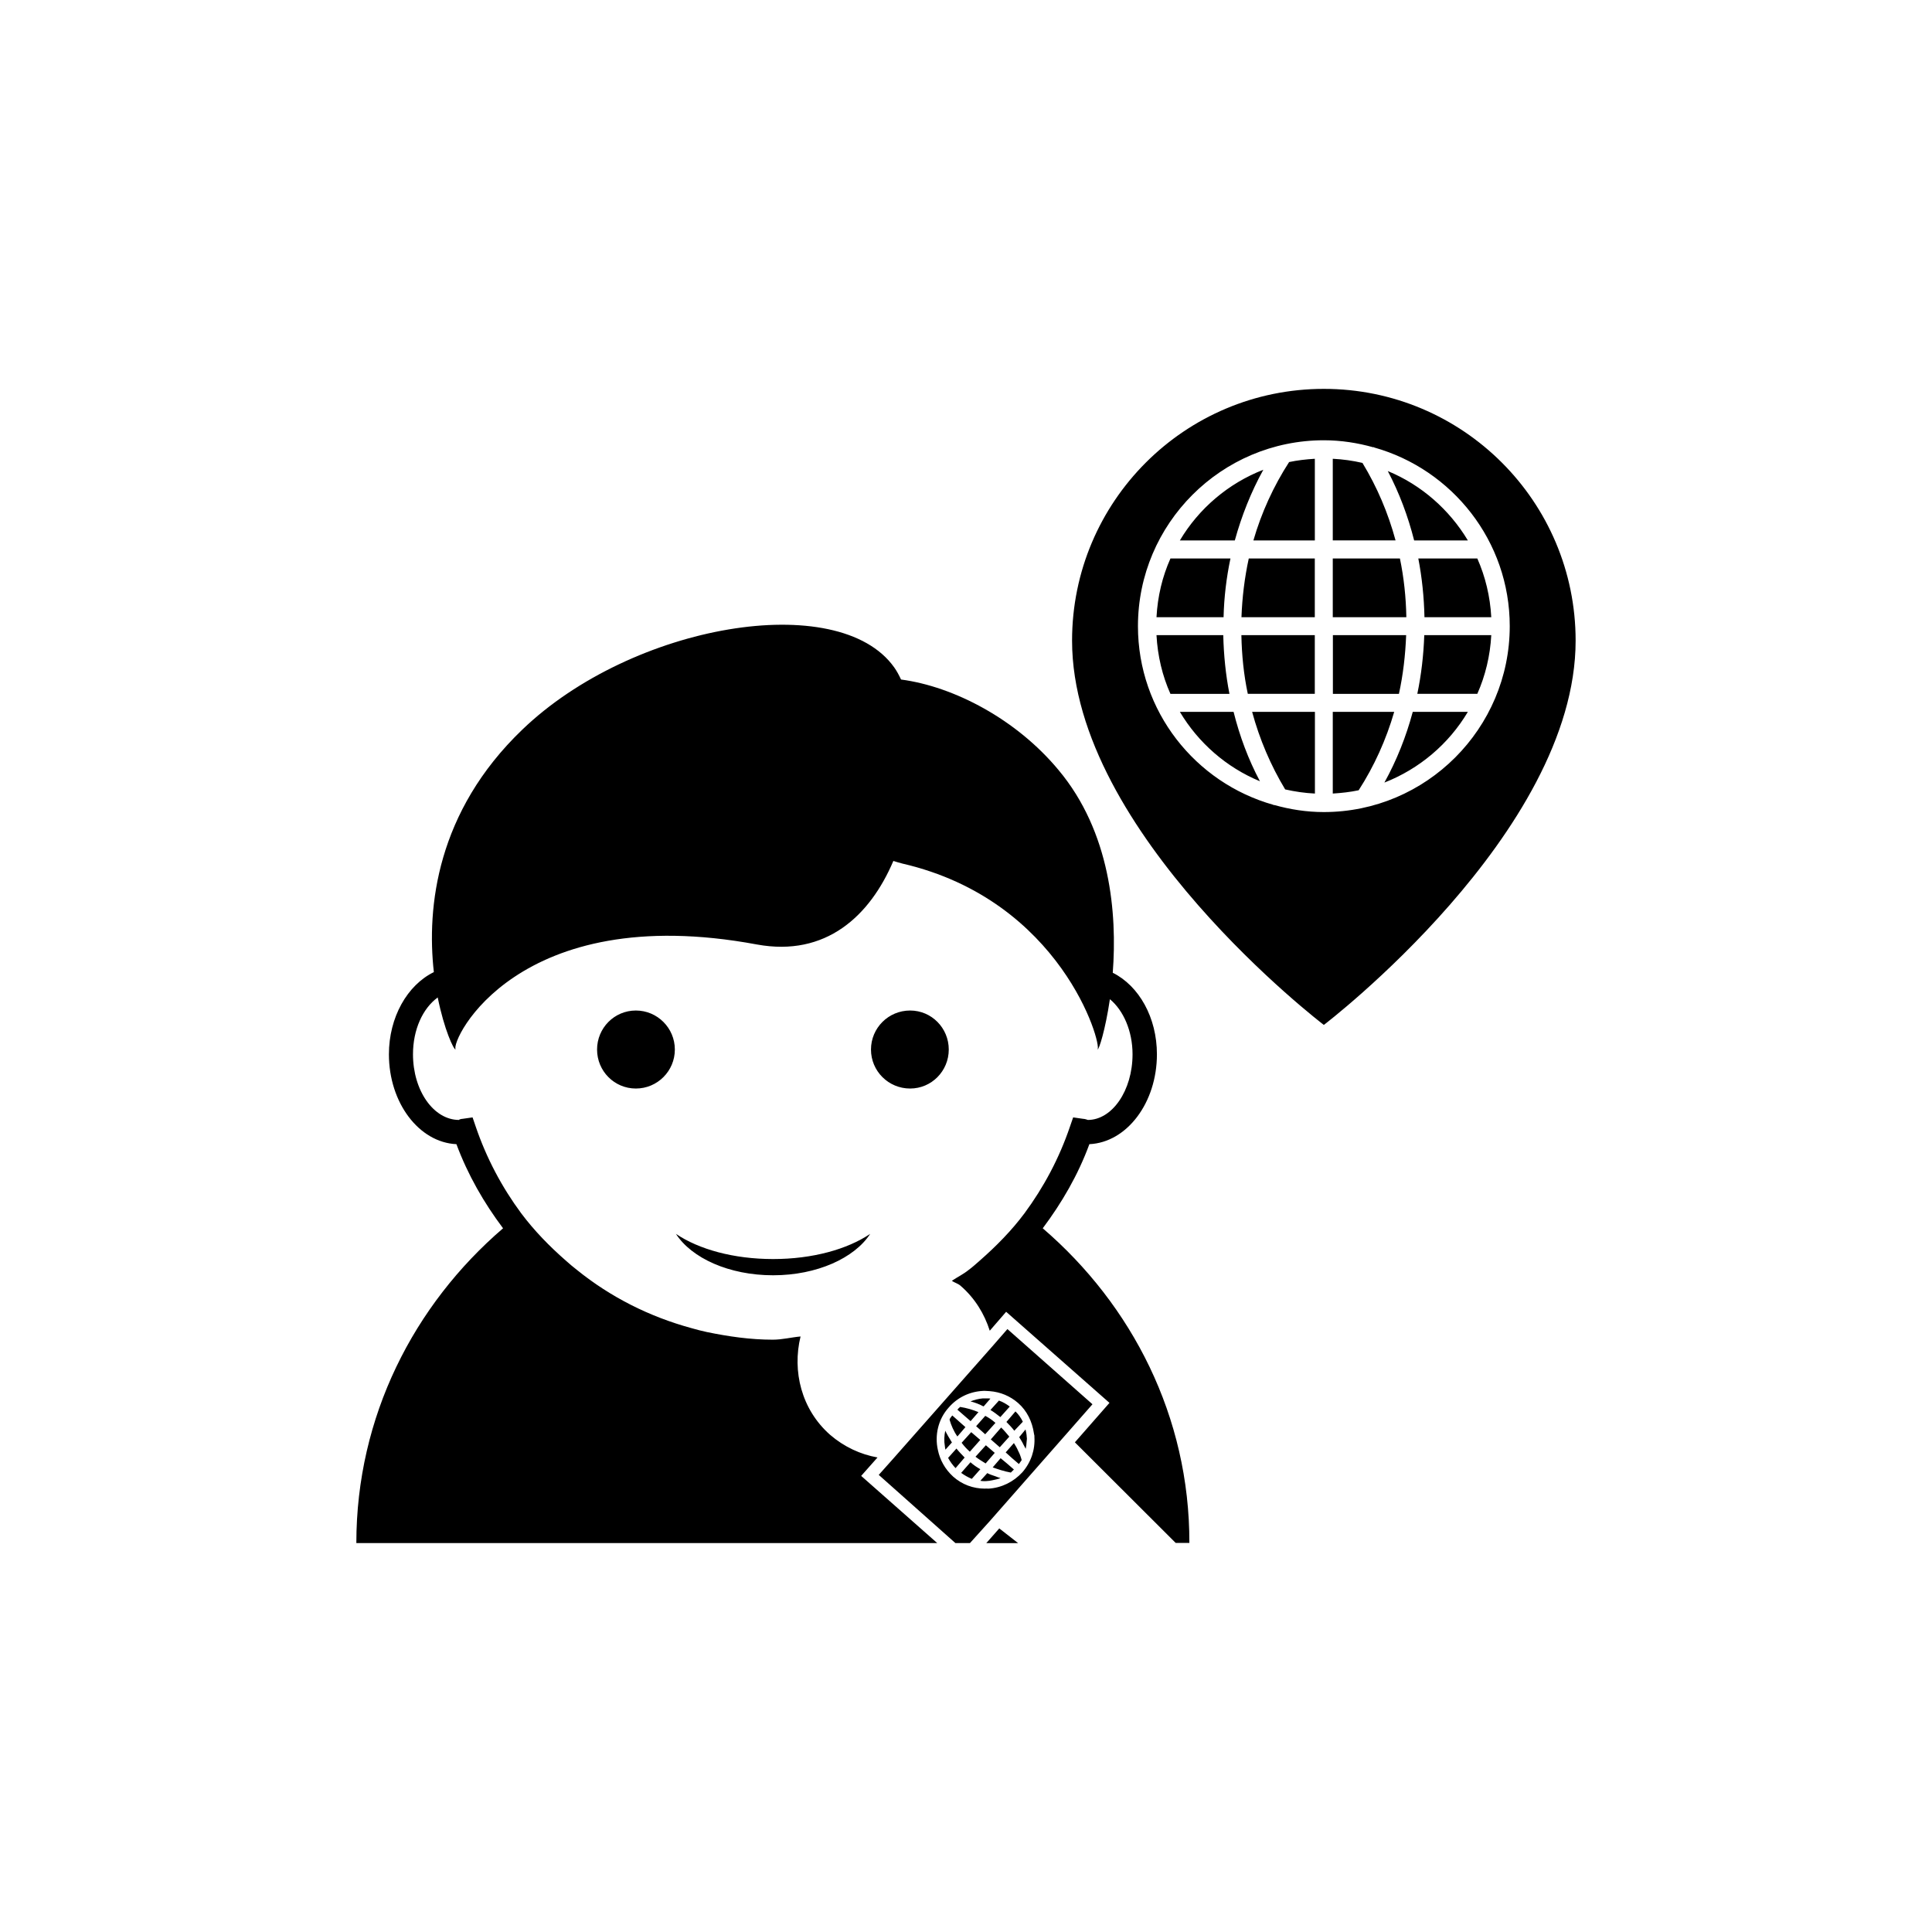 <?xml version="1.0" encoding="utf-8"?>
<!-- Generator: Adobe Illustrator 16.0.4, SVG Export Plug-In . SVG Version: 6.00 Build 0)  -->
<!DOCTYPE svg PUBLIC "-//W3C//DTD SVG 1.1//EN" "http://www.w3.org/Graphics/SVG/1.1/DTD/svg11.dtd">
<svg version="1.1" id="Layer_1" xmlns="http://www.w3.org/2000/svg" xmlns:xlink="http://www.w3.org/1999/xlink" x="0px" y="0px"
	 width="50px" height="50px" viewBox="0 0 50 50" enable-background="new 0 0 50 50" xml:space="preserve">
<path d="M31.957,13.986h-1.422c0.492-0.828,1.254-1.476,2.16-1.829C32.377,12.732,32.133,13.348,31.957,13.986z M32.293,17.956
	h1.734v-1.519h-1.9C32.137,16.954,32.188,17.463,32.293,17.956z M33.26,20.43c0.252,0.057,0.504,0.094,0.77,0.107v-2.114h-1.625
	C32.598,19.135,32.885,19.807,33.26,20.43z M32.438,13.986h1.59v-2.113c-0.227,0.014-0.451,0.039-0.666,0.085
	C32.959,12.582,32.646,13.266,32.438,13.986z M30.535,18.423c0.477,0.8,1.203,1.437,2.072,1.796
	c-0.301-0.566-0.525-1.168-0.682-1.796H30.535z M31.844,14.454h-1.553c-0.209,0.468-0.332,0.979-0.361,1.519h1.736
	C31.678,15.456,31.74,14.947,31.844,14.454z M31.658,16.438H29.93c0.029,0.539,0.152,1.052,0.361,1.52h1.527
	C31.721,17.463,31.67,16.954,31.658,16.438z M36.865,15.973h1.729c-0.029-0.539-0.154-1.051-0.361-1.519h-1.527
	C36.801,14.947,36.854,15.456,36.865,15.973z M32.129,15.973h1.898v-1.519h-1.709C32.211,14.945,32.148,15.454,32.129,15.973z
	 M36.68,17.956h1.553c0.207-0.468,0.332-0.979,0.361-1.519h-1.734C36.842,16.954,36.783,17.463,36.68,17.956z M35.828,20.253
	c0.906-0.354,1.668-1.001,2.16-1.83h-1.426C36.391,19.062,36.146,19.678,35.828,20.253z M40.777,16.58
	c0,4.98-6.516,9.945-6.516,9.945s-6.516-4.965-6.516-9.945c0-3.6,2.918-6.516,6.516-6.516S40.777,12.98,40.777,16.58z
	 M39.072,16.205c0-2.201-1.488-4.055-3.508-4.624c-0.004-0.004-0.004-0.011-0.008-0.011l-0.012,0.007
	c-0.406-0.115-0.84-0.183-1.283-0.183c-2.65,0-4.811,2.158-4.811,4.811c0,2.201,1.484,4.054,3.506,4.624
	c0.004,0.003,0.004,0.01,0.004,0.011l0.014-0.008c0.408,0.116,0.84,0.184,1.287,0.184C36.91,21.016,39.072,18.855,39.072,16.205z
	 M37.988,13.986c-0.48-0.799-1.205-1.437-2.072-1.795c0.297,0.565,0.523,1.168,0.682,1.795H37.988z M34.492,18.423v2.114
	c0.229-0.014,0.453-0.039,0.67-0.085c0.402-0.624,0.711-1.308,0.92-2.029H34.492z M36.391,16.438h-1.896v1.52h1.709
	C36.312,17.465,36.371,16.956,36.391,16.438z M35.26,11.98c-0.246-0.057-0.504-0.094-0.768-0.107v2.113h1.625
	C35.924,13.273,35.639,12.604,35.26,11.98z M36.23,14.454h-1.738v1.519h1.904C36.387,15.456,36.332,14.947,36.23,14.454z
	 M17.493,31.932c0.405,0.627,1.374,1.072,2.515,1.072c1.134,0,2.105-0.445,2.513-1.072c-0.591,0.399-1.492,0.652-2.513,0.652
	C18.983,32.584,18.082,32.331,17.493,31.932z M15.452,27.162c0,0.557,0.447,1.009,1.004,1.009s1.009-0.452,1.009-1.009
	s-0.452-1.01-1.009-1.01S15.452,26.605,15.452,27.162z M24.554,27.162c0-0.557-0.445-1.01-1-1.01c-0.562,0-1.013,0.453-1.013,1.01
	s0.451,1.009,1.013,1.009C24.108,28.171,24.554,27.719,24.554,27.162z M25.889,36.674l0.244-0.273
	c-0.086-0.062-0.18-0.121-0.281-0.154l-0.219,0.243C25.725,36.546,25.801,36.604,25.889,36.674z M25.744,37.6l-0.23-0.197
	L25.246,37.7c0.087,0.067,0.176,0.12,0.262,0.174L25.744,37.6z M26.121,37.18c-0.064-0.074-0.133-0.162-0.211-0.236l-0.268,0.308
	l0.232,0.203L26.121,37.18z M25.459,36.395l0.173-0.199c-0.027-0.006-0.059-0.006-0.092-0.006c-0.031,0-0.065,0-0.103,0
	c-0.111,0.009-0.222,0.039-0.321,0.078c0.111,0.028,0.224,0.069,0.33,0.127C25.45,36.395,25.454,36.395,25.459,36.395z
	 M26.986,31.788c0.492-0.656,0.914-1.379,1.207-2.177c0.969-0.045,1.748-1.07,1.748-2.326c0-0.951-0.463-1.771-1.143-2.11
	c0.117-1.534-0.061-3.646-1.406-5.25c-1.086-1.308-2.702-2.157-4.073-2.339c-0.055-0.117-0.111-0.221-0.177-0.314
	c-1.442-2.029-6.778-1.127-9.626,1.612c-2.213,2.123-2.477,4.593-2.288,6.274c-0.689,0.337-1.163,1.17-1.163,2.127
	c0,1.256,0.779,2.281,1.747,2.326c0.297,0.798,0.714,1.521,1.207,2.177c-2.307,1.981-3.797,4.871-3.797,8.146h15.033l-1.968-1.738
	l0.423-0.477c-0.44-0.078-0.866-0.275-1.228-0.587c-0.742-0.655-0.983-1.644-0.764-2.544c-0.239,0.021-0.472,0.083-0.718,0.083
	c-0.582,0-1.149-0.083-1.707-0.198c-0.131-0.029-0.268-0.062-0.398-0.101c-1.091-0.297-2.095-0.804-2.962-1.505
	c-0.098-0.074-0.196-0.16-0.291-0.244c-0.423-0.37-0.816-0.773-1.155-1.225c-0.497-0.672-0.896-1.422-1.174-2.237l-0.083-0.243
	l-0.251,0.036c-0.059,0.003-0.104,0.022-0.099,0.03c-0.657,0-1.192-0.756-1.192-1.7c0-0.636,0.251-1.187,0.64-1.47
	c0.168,0.834,0.414,1.354,0.463,1.347c-0.138-0.233,1.597-3.872,7.798-2.718c1.784,0.326,2.924-0.736,3.531-2.162
	c0.083,0.025,0.154,0.049,0.234,0.068c4.117,0.953,5.171,4.676,5.05,4.812c0.037,0.009,0.201-0.502,0.32-1.302
	c0.352,0.291,0.586,0.828,0.586,1.425c0,0.944-0.531,1.7-1.156,1.7c-0.025-0.008-0.07-0.027-0.131-0.03l-0.25-0.036l-0.084,0.243
	c-0.277,0.815-0.678,1.565-1.174,2.237l0,0c-0.336,0.451-0.734,0.854-1.157,1.225c-0.096,0.084-0.19,0.17-0.291,0.244
	c-0.132,0.107-0.291,0.185-0.433,0.279c0.074,0.055,0.16,0.069,0.231,0.135c0.366,0.318,0.61,0.72,0.75,1.158l0.424-0.49
	l2.674,2.357l-0.895,1.021l2.609,2.604h0.354C30.787,36.659,29.293,33.771,26.986,31.788z M26.25,37.027l0.221-0.233
	c-0.047-0.097-0.109-0.188-0.191-0.267l-0.234,0.273C26.121,36.874,26.191,36.95,26.25,37.027z M25.762,36.824
	c-0.086-0.076-0.168-0.131-0.263-0.182l-0.237,0.268l0.235,0.209L25.762,36.824z M25.322,36.546
	c-0.147-0.063-0.309-0.108-0.473-0.135c-0.026,0.022-0.051,0.043-0.072,0.071l0.342,0.297L25.322,36.546z M24.887,37.339
	c0.064,0.086,0.132,0.159,0.212,0.231l0.27-0.305l-0.234-0.201L24.887,37.339z M26.377,37.193c0.039,0.064,0.082,0.131,0.113,0.199
	c0.02,0.039,0.039,0.068,0.055,0.104c0.014-0.065,0.021-0.13,0.025-0.196c0.002-0.035,0.012-0.07,0.002-0.107
	c-0.002-0.074-0.018-0.135-0.031-0.199L26.377,37.193z M26.072,34.396l-0.359,0.412l-2.615,2.963l-0.356,0.399l1.984,1.765h0.376
	l0.515-0.571l1.986-2.259l0.67-0.763L26.072,34.396z M26.459,38.102c-0.227,0.248-0.537,0.403-0.875,0.424
	c-0.031,0.002-0.061-0.006-0.091,0c-0.307,0-0.594-0.106-0.824-0.31c-0.217-0.198-0.344-0.438-0.396-0.688
	c-0.087-0.379,0.004-0.799,0.282-1.104c0.224-0.258,0.536-0.408,0.876-0.427c0.059-0.007,0.126,0.006,0.187,0.006
	c0.271,0.022,0.521,0.124,0.732,0.308c0.229,0.201,0.363,0.479,0.408,0.785c0,0.024,0.018,0.053,0.012,0.086
	C26.793,37.52,26.682,37.846,26.459,38.102z M26.24,37.346l-0.213,0.242l0.158,0.143l0.184,0.158
	c0.021-0.033,0.051-0.068,0.072-0.102c-0.021-0.083-0.053-0.168-0.09-0.237C26.322,37.479,26.281,37.411,26.24,37.346z
	 M25.896,37.738l-0.205,0.238c0.064,0.021,0.141,0.051,0.217,0.072c0.08,0.023,0.166,0.047,0.252,0.062
	c0.027-0.027,0.053-0.053,0.08-0.079l-0.184-0.16L25.896,37.738z M25.525,39.936h0.824l-0.488-0.381L25.525,39.936z M24.985,36.934
	l-0.34-0.302c-0.023,0.033-0.059,0.065-0.071,0.108c0.041,0.143,0.107,0.299,0.203,0.436L24.985,36.934z M25.551,38.124l-0.18,0.199
	c0.069,0.012,0.131,0.012,0.202,0.003c0.039,0,0.07-0.012,0.105-0.016c0.076-0.017,0.145-0.029,0.217-0.056
	c-0.043-0.011-0.082-0.028-0.129-0.046C25.697,38.182,25.623,38.164,25.551,38.124z M24.753,37.488l-0.216,0.242
	c0.054,0.098,0.119,0.188,0.193,0.265l0.235-0.274C24.89,37.643,24.817,37.57,24.753,37.488z M24.875,38.118
	c0.082,0.06,0.18,0.116,0.275,0.155l0.221-0.25c-0.082-0.047-0.174-0.105-0.255-0.18L24.875,38.118z M24.628,37.318
	c-0.061-0.101-0.118-0.193-0.165-0.291c-0.027,0.125-0.034,0.269-0.01,0.398c0.003,0.026,0.007,0.063,0.015,0.092l0.169-0.188
	C24.633,37.324,24.628,37.324,24.628,37.318z"/>
</svg>
